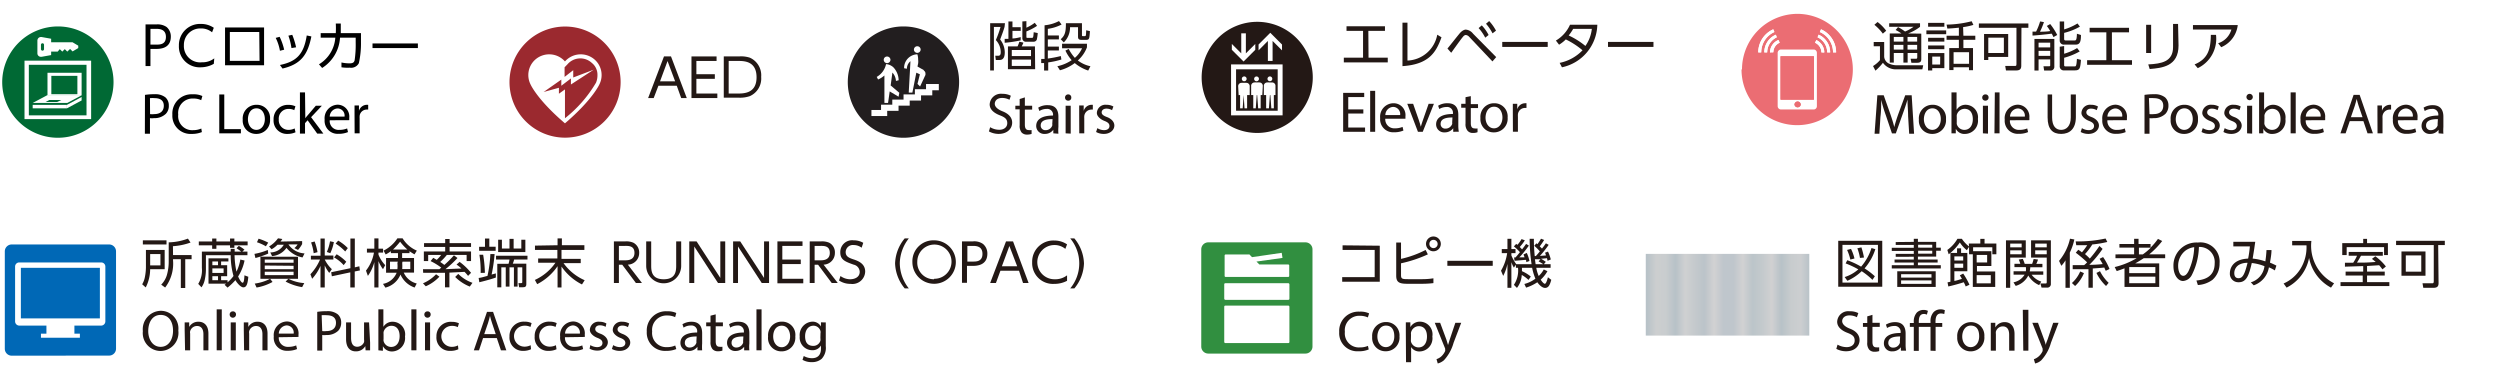 <svg xmlns="http://www.w3.org/2000/svg" xmlns:xlink="http://www.w3.org/1999/xlink" viewBox="0 0 260.06 40.23"><defs><style>.a{fill:none;}.b{fill:#b8c2c8;}.c{fill:#d2d2d3;}.d{fill:#231815;}.e{fill:#fff;}.f{fill:#0068b6;}.g{fill:#318f40;}.h{fill:#221e1f;}.i{fill:#9b292f;}.j{fill:#eb6d73;}.k{fill:#006934;}.l{fill:url(#a);}</style><pattern id="a" width="28.35" height="28.35" patternTransform="translate(-40.2 -18.68)" patternUnits="userSpaceOnUse" viewBox="0 0 28.35 28.35"><rect class="a" width="28.35" height="28.35"/><rect class="b" x="28.35" width="28.35" height="28.35"/><rect class="b" width="28.35" height="28.35"/><rect class="c" x="0.71" width="1.42" height="28.35"/><rect class="c" x="3.54" width="1.42" height="28.35"/><rect class="c" x="6.38" width="1.42" height="28.35"/><rect class="c" x="9.21" width="1.42" height="28.35"/><rect class="c" x="12.05" width="1.42" height="28.35"/><rect class="c" x="14.88" width="1.42" height="28.35"/><rect class="c" x="17.72" width="1.42" height="28.35"/><rect class="c" x="20.55" width="1.42" height="28.35"/><rect class="c" x="23.39" width="1.42" height="28.35"/><rect class="c" x="26.22" width="1.42" height="28.35"/></pattern></defs><path class="d" d="M125,8.05a5.78,5.78,0,1,0,5.78-5.78A5.79,5.79,0,0,0,125,8.05"/><path class="e" d="M128.06,6.7V12h5.36V6.7Zm4.85.51v4.31h-4.33V7.21Z"/><polyline class="e" points="130.58 5.18 130.58 4.57 129.6 5.55 129.6 3.47 129.12 3.47 129.12 5.55 128.14 4.57 128.14 5.18 129.36 6.4 130.58 5.18"/><polyline class="e" points="131.89 4.26 131.89 6.34 132.38 6.34 132.38 4.26 133.36 5.24 133.36 4.63 132.14 3.41 130.92 4.63 130.92 5.24 131.89 4.26"/><path class="e" d="M128.87,9.89H129v1.38h.27l.1-1.38h0l.09,1.38h.27V9.89H130L130,9a.35.35,0,0,0-.3-.38,1.53,1.53,0,0,0-.3,0,1.36,1.36,0,0,0-.29,0,.35.35,0,0,0-.31.38l.05.93"/><path class="e" d="M129.42,8.45a.25.25,0,1,0-.24-.24.24.24,0,0,0,.24.24"/><path class="e" d="M130.2,9.89h.17v1.38h.26l.1-1.38h.05l.1,1.38h.26V9.89h.17l.05-.93a.35.35,0,0,0-.31-.38,1.45,1.45,0,0,0-.3,0,1.43,1.43,0,0,0-.29,0,.35.35,0,0,0-.31.38l0,.93"/><path class="e" d="M130.76,8.45a.25.25,0,0,0,0-.49.25.25,0,1,0,0,.49"/><path class="e" d="M131.54,9.89h.17v1.38H132l.1-1.38h.05l.1,1.38h.26V9.89h.17l0-.93a.35.35,0,0,0-.31-.38l-.3,0a1.43,1.43,0,0,0-.29,0,.35.35,0,0,0-.31.38l0,.93"/><path class="e" d="M132.09,8.45a.25.25,0,1,0-.24-.24.25.25,0,0,0,.24.24"/><path class="d" d="M142.36,6h2v.49h-4.57V6h2V3.21h-1.72V2.73h4v.48h-1.73Z"/><path class="d" d="M146.41,6.3a3.28,3.28,0,0,0,3.1-2.69l.44.27c-.56,1.56-1.3,2.82-4.06,3V2.36h.52Z"/><path class="d" d="M150.57,5.05c.21-.25,1.1-1.38,1.29-1.6s.43-.37.62-.37a1.06,1.06,0,0,1,.75.42l2.41,2.44-.39.45-2.42-2.56a.55.55,0,0,0-.36-.19.39.39,0,0,0-.26.16c-.16.18-.38.48-1.25,1.69Zm3.57-2.41a4.27,4.27,0,0,1,.71,1l-.35.28a4.72,4.72,0,0,0-.69-1Zm.77-.45a4.78,4.78,0,0,1,.71,1l-.36.28a5,5,0,0,0-.68-1Z"/><path class="d" d="M161,4.36v.52h-4.73V4.36Z"/><path class="d" d="M161.85,4.22a3.63,3.63,0,0,0,1.47-1.65h2.84A4.63,4.63,0,0,1,162.48,7l-.24-.46a4.53,4.53,0,0,0,2.38-1.31,8.19,8.19,0,0,0-1.74-1.13,3.51,3.51,0,0,1-.7.55ZM163.65,3a4.83,4.83,0,0,1-.47.69,8,8,0,0,1,1.74,1.09A3.81,3.81,0,0,0,165.59,3Z"/><path class="d" d="M172,4.36v.52h-4.73V4.36Z"/><path class="d" d="M141.82,11.81h-1.57v1.46H142v.44h-2.28V9.66h2.19v.44h-1.66v1.28h1.57Z"/><path class="d" d="M142.53,9.45h.52v4.26h-.52Z"/><path class="d" d="M144.1,12.35a.94.94,0,0,0,1,1,2,2,0,0,0,.8-.15l.09.38a2.47,2.47,0,0,1-1,.18,1.35,1.35,0,0,1-1.42-1.47A1.4,1.4,0,0,1,145,10.74a1.23,1.23,0,0,1,1.2,1.36c0,.11,0,.2,0,.25Zm1.55-.38a.75.75,0,0,0-.74-.85.86.86,0,0,0-.8.85Z"/><path class="d" d="M147,10.8l.57,1.63c.09.27.17.51.23.75h0c.06-.24.15-.48.24-.75l.57-1.63h.55L148,13.71h-.5l-1.11-2.91Z"/><path class="d" d="M151.17,13.71l0-.37h0a1.08,1.08,0,0,1-.89.43.83.83,0,0,1-.89-.83c0-.7.63-1.09,1.75-1.08V11.8a.6.6,0,0,0-.66-.67,1.49,1.49,0,0,0-.76.21l-.12-.34a1.78,1.78,0,0,1,1-.26c.88,0,1.1.6,1.1,1.18V13a3.78,3.78,0,0,0,.05.7Zm-.08-1.49c-.58,0-1.23.09-1.23.66a.47.47,0,0,0,.5.5.73.73,0,0,0,.7-.48.55.55,0,0,0,0-.17Z"/><path class="d" d="M153,10v.83h.75v.41H153v1.56c0,.36.1.56.4.56a1.1,1.1,0,0,0,.3,0l0,.39a1.17,1.17,0,0,1-.47.08.7.7,0,0,1-.57-.23,1.05,1.05,0,0,1-.21-.75V11.21H152V10.8h.45v-.69Z"/><path class="d" d="M156.83,12.23a1.42,1.42,0,0,1-1.44,1.54A1.37,1.37,0,0,1,154,12.28a1.41,1.41,0,0,1,1.44-1.54A1.37,1.37,0,0,1,156.83,12.23Zm-2.3,0c0,.64.37,1.12.88,1.12s.88-.48.88-1.13c0-.49-.24-1.12-.87-1.12S154.53,11.71,154.53,12.26Z"/><path class="d" d="M157.37,11.71c0-.34,0-.64,0-.91h.46l0,.57h0a.86.86,0,0,1,.81-.63.36.36,0,0,1,.15,0v.49h-.18a.73.73,0,0,0-.71.67,1.9,1.9,0,0,0,0,.25v1.55h-.52Z"/><path class="d" d="M17.13,26v2H15.62a4.21,4.21,0,0,1-.46,1.9l-.37-.33a2.26,2.26,0,0,0,.29-.79,5.49,5.49,0,0,0,.1-.95V26Zm.19-.57H14.86V25h2.46Zm-.63,1H15.62v1.18h1.07Zm1.31.1h1.93v.43h-.66v3h-.46v-3H18v.12a4.1,4.1,0,0,1-.82,2.83l-.41-.3a2.41,2.41,0,0,0,.59-1,5.1,5.1,0,0,0,.19-1.4v-2a6,6,0,0,0,2-.39l.27.41a6.58,6.58,0,0,1-1.83.38Z"/><path class="d" d="M25.44,27.1a4.91,4.91,0,0,1-.67,1.66c.1.23.32.65.47.65s.17-.47.19-.77l.4.15c-.07.88-.24,1.1-.52,1.1s-.7-.51-.82-.75a6.37,6.37,0,0,1-.82.78l-.31-.3.17-.11H21.69V26.87h2.07v.33H23v.39h.63v1.14H23v.42h.67v.22a3.44,3.44,0,0,0,.62-.66A7.9,7.9,0,0,1,24,26.55H21.42v1.38a5.05,5.05,0,0,1-.12,1.17,2.05,2.05,0,0,1-.34.79l-.34-.36A2.73,2.73,0,0,0,21,27.87v-1.7h3v-.28h.41v.28h.68c-.19-.15-.27-.2-.49-.35l.24-.24a3.4,3.4,0,0,1,.59.39l-.22.2h.53v.38H24.4a8.71,8.71,0,0,0,.2,1.71A4.64,4.64,0,0,0,25,27Zm-2.93-2.29v.31h1.42v-.31h.45v.31h1.38v.4H24.38v.26h-.45v-.26H22.51v.36h-.44v-.36H20.68v-.4h1.39v-.31Zm.17,2.39h-.59v.39h.59Zm.58.72H22.09v.47h1.17Zm-.58.81h-.59v.42h.59Z"/><path class="d" d="M27.9,26.38a8.78,8.78,0,0,1-1.33.46l-.1-.43A6.57,6.57,0,0,0,27.86,26Zm.45,2.95a5.27,5.27,0,0,1-1.66.58l-.19-.41A4.92,4.92,0,0,0,28.1,29Zm-.69-3.71a4.7,4.7,0,0,0-.93-.42l.17-.37a5.68,5.68,0,0,1,1,.41ZM31,26.71V29H27.09v-2.3ZM27.54,27v.33h3V27Zm0,.62V28h3v-.35Zm0,.65v.35h3v-.35Zm3.89-3.19v.31A3.28,3.28,0,0,1,31,26l-.38-.19a1.51,1.51,0,0,0,.34-.39H30a2.16,2.16,0,0,0,1.68.94l-.21.42a2.8,2.8,0,0,1-1.67-1,2,2,0,0,1-1.5.86l-.18-.38a1.62,1.62,0,0,0,1.4-.8h-.66a2.4,2.4,0,0,1-.61.47l-.26-.29a3.19,3.19,0,0,0,.93-.85l.45.07a2.22,2.22,0,0,1-.19.27Zm0,4.79a5.62,5.62,0,0,1-1.72-.58L30,29a4.36,4.36,0,0,0,1.65.45Z"/><path class="d" d="M32.34,27v-.4h1V24.81h.44v1.77h.9V27h-.9A3.55,3.55,0,0,0,34.52,28l-.27.39a3.86,3.86,0,0,1-.47-.78V29.9h-.44V27.66A5,5,0,0,1,32.47,29l-.18-.47a5.22,5.22,0,0,0,1-1.53Zm.29-.66a5,5,0,0,0-.27-1.12l.37-.1a6.29,6.29,0,0,1,.3,1.11ZM34,26.21a4.67,4.67,0,0,0,.33-1.11l.4.08a4.74,4.74,0,0,1-.37,1.16Zm3.38,1.49.06.43-.54.11V29.9h-.46V28.33l-1.92.41-.07-.42,2-.42V24.81h.46v3Zm-1.63-.12a3.76,3.76,0,0,0-1-.8l.27-.33a4.67,4.67,0,0,1,1,.78Zm.16-1.42a5,5,0,0,0-1-.82l.27-.31a4.67,4.67,0,0,1,1,.78Z"/><path class="d" d="M39.84,28a3.67,3.67,0,0,1-.47-.84V29.9h-.43V27.26a4.41,4.41,0,0,1-.67,1.44l-.2-.55a4.19,4.19,0,0,0,.83-1.87h-.73v-.41h.77V24.8h.43v1.07h.48v.41h-.48v.21a3.46,3.46,0,0,0,.7,1.09Zm0,1.53a1.9,1.9,0,0,0,1.42-1.16H40.16V26.84H41.4v-.51h-.74v-.2a3.82,3.82,0,0,1-.54.34l-.22-.4a3.61,3.61,0,0,0,1.44-1.28h.54a3.19,3.19,0,0,0,1.48,1.28l-.24.39a4.83,4.83,0,0,1-.52-.33v.2h-.77v.51h1.24v1.52H42a2,2,0,0,0,1.35,1.13l-.22.42a2.48,2.48,0,0,1-1.47-1.35,2.3,2.3,0,0,1-1.57,1.36Zm1.54-2.31h-.81V28h.77a3.14,3.14,0,0,0,0-.63Zm1-1.26a5.16,5.16,0,0,1-.76-.82,7.37,7.37,0,0,1-.74.82Zm-.54,1.39a4.42,4.42,0,0,1,0,.64h.84v-.77h-.81Z"/><path class="d" d="M44,29.47a4,4,0,0,0,1.36-.94l.35.25a4.28,4.28,0,0,1-1.42,1Zm3.59-2.63A11.56,11.56,0,0,1,46.34,28L48,27.93a4.12,4.12,0,0,0-.51-.41l.32-.28A6.29,6.29,0,0,1,49,28.38l-.31.32a3.54,3.54,0,0,0-.37-.42l-1.57.08v1.53h-.46V28.38l-2.27,0L44,28c.27,0,1.46,0,1.71,0a2.44,2.44,0,0,0,.19-.16,6.44,6.44,0,0,0-1.11-.68l.28-.34.36.21a3.19,3.19,0,0,0,.46-.51H44.54v.64h-.45v-1h2.22v-.47h-2.2v-.4h2.2v-.43h.46v.43H49v.4H46.77v.47H49v1h-.46v-.64H46.48a5.86,5.86,0,0,1-.69.73,4.75,4.75,0,0,1,.43.31,10.42,10.42,0,0,0,1-1Zm.08,1.65a3.9,3.9,0,0,0,1.48.93l-.28.39a4.47,4.47,0,0,1-1.52-1Z"/><path class="d" d="M51.58,28.87c-.46.17-1.29.39-1.72.49l-.07-.45c.17,0,.42-.08.92-.21a13.22,13.22,0,0,0,.3-2.27l.44,0a16.35,16.35,0,0,1-.31,2.13l.44-.12Zm-.68-4.06v.86h.66v.42H49.84v-.42h.61v-.86ZM50,28.39a10.86,10.86,0,0,0-.13-1.89l.39,0a12.88,12.88,0,0,1,.18,1.88Zm4.87-1.79V27H53.48a2.38,2.38,0,0,1-.14.43h1.41v2.12c0,.26-.11.33-.35.33H54l-.07-.43h.28c.12,0,.12-.06.12-.13V27.81h-.49v2h-.38v-2H53v2h-.39v-2h-.46v2.08h-.42V27.44h1.17A3.18,3.18,0,0,0,53,27H51.6V26.6Zm-2.66-1.66v.91H53v-1h.43v1h.8v-.91h.42v1.28H51.82V24.94Z"/><path class="d" d="M58,25.51V24.8h.45v.71h2.34V26H58.41v.93h2v.44H58.62a5.32,5.32,0,0,0,2.2,1.78l-.28.44a5.69,5.69,0,0,1-2.13-1.86V29.9H58V27.69a5.77,5.77,0,0,1-2.12,1.87l-.24-.44a5.25,5.25,0,0,0,2.14-1.79h-1.8v-.44h2V26H55.65v-.45Z"/><path class="d" d="M65.05,25.11a1.81,1.81,0,0,1,.84.14,1.15,1.15,0,0,1,.6,1.06,1.21,1.21,0,0,1-1.18,1.22l1.47,1.91h-.63l-1.42-1.9h-.35v1.9h-.52V25.11Zm-.67.47v1.5H65c.27,0,1,0,1-.77s-.65-.73-1-.73Z"/><path class="d" d="M70.86,25.11v2.54a1.82,1.82,0,1,1-3.64,0V25.11h.52v2.51c0,.59.06,1.43,1.3,1.43s1.3-.83,1.3-1.43V25.11Z"/><path class="d" d="M72.46,25.11l2.47,3.8v-3.8h.51v4.33h-.75l-2.47-3.8v3.8H71.7V25.11Z"/><path class="d" d="M77,25.11l2.48,3.8v-3.8H80v4.33h-.76l-2.47-3.8v3.8h-.51V25.11Z"/><path class="d" d="M83.3,27v.47H81.38V29h2.18v.47H80.87V25.11h2.61v.47h-2.1V27Z"/><path class="d" d="M85.41,25.11a1.85,1.85,0,0,1,.85.14,1.13,1.13,0,0,1,.59,1.06,1.21,1.21,0,0,1-1.18,1.22l1.48,1.91h-.63l-1.42-1.9h-.36v1.9h-.51V25.11Zm-.67.47v1.5h.58c.27,0,1,0,1-.77s-.64-.73-1-.73Z"/><path class="d" d="M89.63,25.77a1.35,1.35,0,0,0-.82-.28.75.75,0,0,0-.84.73c0,.47.36.61.81.76S90,27.4,90,28.25a1.33,1.33,0,0,1-1.51,1.28,2.14,2.14,0,0,1-1.21-.35l.15-.47a1.71,1.71,0,0,0,1,.34c.5,0,1-.23,1-.77a.79.79,0,0,0-.63-.75c-.86-.31-1.39-.49-1.39-1.28A1.23,1.23,0,0,1,88.8,25a1.92,1.92,0,0,1,1,.26Z"/><path class="d" d="M94.11,30a4.29,4.29,0,0,1-1-2.6,4.29,4.29,0,0,1,1-2.6h.43a4.31,4.31,0,0,0-.94,2.6,4.26,4.26,0,0,0,.94,2.6Z"/><path class="d" d="M97.16,25a2.26,2.26,0,1,1-2.25,2.25A2.18,2.18,0,0,1,97.16,25Zm0,4a1.78,1.78,0,1,0-1.74-1.78A1.73,1.73,0,0,0,97.16,29.05Z"/><path class="d" d="M101.2,25.11a1.56,1.56,0,0,1,1.06.27,1.29,1.29,0,0,1,.45,1c0,1.28-1.18,1.28-1.6,1.28h-.52v1.76h-.52V25.11Zm0,2.1c.36,0,1,0,1-.8s-.65-.83-1-.83h-.57v1.63Z"/><path class="d" d="M104.07,28.16l-.47,1.28H103l1.65-4.33h.73L107,29.44h-.58L106,28.16Zm1.74-.46L105,25.59l-.78,2.11Z"/><path class="d" d="M111,29.21a2.78,2.78,0,0,1-1.33.32,2.16,2.16,0,0,1-2.3-2.25,2.2,2.2,0,0,1,2.3-2.26,2.34,2.34,0,0,1,1.33.4l-.18.47a1.75,1.75,0,0,0-1.16-.4,1.78,1.78,0,1,0,.05,3.56,2,2,0,0,0,1.29-.41Z"/><path class="d" d="M111.33,30a4.07,4.07,0,0,0,0-5.2h.43a4.29,4.29,0,0,1,1,2.6,4.29,4.29,0,0,1-1,2.6Z"/><path class="d" d="M18.55,34.38a1.89,1.89,0,0,1-1.87,2.13,1.86,1.86,0,0,1-1.82-2.06,1.92,1.92,0,0,1,1.88-2.12A1.84,1.84,0,0,1,18.55,34.38Zm-3.13.06c0,.86.46,1.64,1.29,1.64S18,35.32,18,34.4s-.42-1.64-1.29-1.64S15.42,33.55,15.42,34.44Z"/><path class="d" d="M19.21,34.32c0-.3,0-.54,0-.78h.47l0,.47h0a1.07,1.07,0,0,1,1-.54c.4,0,1,.24,1,1.23v1.74h-.52V34.76c0-.46-.18-.85-.67-.85a.74.74,0,0,0-.71.54.57.57,0,0,0,0,.24v1.75h-.53Z"/><path class="d" d="M22.54,32.18h.53v4.26h-.53Z"/><path class="d" d="M24.55,32.72a.33.33,0,0,1-.66,0,.32.32,0,0,1,.33-.33A.31.31,0,0,1,24.55,32.72ZM24,36.44v-2.9h.53v2.9Z"/><path class="d" d="M25.36,34.32c0-.3,0-.54,0-.78h.47l0,.47h0a1.07,1.07,0,0,1,1-.54c.4,0,1,.24,1,1.23v1.74h-.53V34.76c0-.46-.18-.85-.67-.85a.74.74,0,0,0-.71.54.57.57,0,0,0,0,.24v1.75h-.53Z"/><path class="d" d="M29,35.08a.93.93,0,0,0,1,1,2,2,0,0,0,.81-.15l.09.38a2.47,2.47,0,0,1-1,.18A1.35,1.35,0,0,1,28.48,35a1.41,1.41,0,0,1,1.37-1.56,1.23,1.23,0,0,1,1.2,1.37c0,.1,0,.19,0,.24Zm1.55-.38a.75.75,0,0,0-.74-.85.88.88,0,0,0-.81.85Z"/><path class="d" d="M33,32.44a6.38,6.38,0,0,1,1-.07,1.7,1.7,0,0,1,1.14.33,1.1,1.1,0,0,1,.35.85,1.21,1.21,0,0,1-.31.86,1.71,1.71,0,0,1-1.24.44,1.84,1.84,0,0,1-.42,0v1.62H33Zm.52,2a1.8,1.8,0,0,0,.43,0c.63,0,1-.3,1-.86s-.38-.79-1-.79a2.55,2.55,0,0,0-.49,0Z"/><path class="d" d="M38.5,35.65c0,.3,0,.56,0,.79h-.47L38,36h0a1.1,1.1,0,0,1-1,.55c-.46,0-1-.26-1-1.28V33.54h.52v1.6c0,.55.17.93.65.93a.77.77,0,0,0,.7-.48.81.81,0,0,0,0-.27V33.54h.52Z"/><path class="d" d="M39.36,36.44c0-.2,0-.49,0-.75V32.18h.52V34h0a1.1,1.1,0,0,1,1-.53A1.31,1.31,0,0,1,42.13,35a1.39,1.39,0,0,1-1.3,1.56,1.06,1.06,0,0,1-1-.55h0l0,.48Zm.54-1.17a.64.64,0,0,0,0,.2.81.81,0,0,0,.79.62c.55,0,.88-.46.88-1.12s-.3-1.08-.86-1.08a.85.85,0,0,0-.81.65,1.18,1.18,0,0,0,0,.21Z"/><path class="d" d="M42.79,32.18h.53v4.26h-.53Z"/><path class="d" d="M44.8,32.72a.33.33,0,0,1-.66,0,.32.32,0,0,1,.33-.33A.31.31,0,0,1,44.8,32.72Zm-.59,3.72v-2.9h.53v2.9Z"/><path class="d" d="M47.68,36.33a1.92,1.92,0,0,1-.83.17A1.38,1.38,0,0,1,45.4,35,1.48,1.48,0,0,1,47,33.48a1.68,1.68,0,0,1,.74.15l-.12.4A1.3,1.3,0,0,0,47,33.9a1.09,1.09,0,0,0,0,2.18,1.4,1.4,0,0,0,.64-.15Z"/><path class="d" d="M50.25,35.17l-.42,1.27h-.54l1.37-4h.63l1.38,4h-.56l-.43-1.27Zm1.32-.41-.39-1.17c-.09-.26-.15-.5-.21-.73h0c-.06.24-.12.48-.2.73l-.4,1.17Z"/><path class="d" d="M55.24,36.33a1.92,1.92,0,0,1-.83.17A1.38,1.38,0,0,1,53,35a1.48,1.48,0,0,1,1.56-1.54,1.68,1.68,0,0,1,.74.15l-.12.4a1.3,1.3,0,0,0-.62-.13,1.09,1.09,0,0,0,0,2.18,1.4,1.4,0,0,0,.64-.15Z"/><path class="d" d="M57.89,36.33a1.92,1.92,0,0,1-.83.17A1.38,1.38,0,0,1,55.62,35a1.47,1.47,0,0,1,1.56-1.54,1.66,1.66,0,0,1,.73.15l-.12.4a1.29,1.29,0,0,0-.61-.13,1.09,1.09,0,0,0,0,2.18,1.48,1.48,0,0,0,.65-.15Z"/><path class="d" d="M58.77,35.08a.93.93,0,0,0,1,1,2,2,0,0,0,.8-.15l.09.38a2.43,2.43,0,0,1-1,.18A1.35,1.35,0,0,1,58.27,35a1.4,1.4,0,0,1,1.36-1.56,1.23,1.23,0,0,1,1.2,1.37,1.34,1.34,0,0,1,0,.24Zm1.55-.38a.75.75,0,0,0-.73-.85.87.87,0,0,0-.81.85Z"/><path class="d" d="M61.41,35.9a1.41,1.41,0,0,0,.7.21c.38,0,.56-.19.56-.43s-.15-.39-.54-.54-.77-.47-.77-.82a.89.89,0,0,1,1-.85,1.41,1.41,0,0,1,.72.18L63,34a1.2,1.2,0,0,0-.6-.16c-.31,0-.48.18-.48.39s.17.35.55.49.76.45.76.88-.4.87-1.08.87a1.65,1.65,0,0,1-.82-.2Z"/><path class="d" d="M63.79,35.9a1.37,1.37,0,0,0,.69.21c.39,0,.57-.19.57-.43s-.15-.39-.54-.54-.77-.47-.77-.82a.89.89,0,0,1,1-.85,1.4,1.4,0,0,1,.71.18l-.13.38a1.13,1.13,0,0,0-.59-.16c-.31,0-.49.18-.49.39s.18.35.55.49.77.45.77.88-.4.87-1.09.87a1.68,1.68,0,0,1-.82-.2Z"/><path class="d" d="M70.35,36.31a2.72,2.72,0,0,1-1.07.19,1.89,1.89,0,0,1-2-2,2,2,0,0,1,2.12-2.12,2.13,2.13,0,0,1,.95.18l-.12.43a1.85,1.85,0,0,0-.82-.17,1.5,1.5,0,0,0-1.57,1.66,1.47,1.47,0,0,0,1.55,1.63,2,2,0,0,0,.85-.17Z"/><path class="d" d="M72.55,36.44l0-.37h0a1.07,1.07,0,0,1-.89.44.83.83,0,0,1-.88-.84c0-.7.62-1.08,1.74-1.08v-.06a.59.59,0,0,0-.66-.67,1.35,1.35,0,0,0-.75.22l-.12-.35a1.77,1.77,0,0,1,.95-.26c.89,0,1.1.61,1.1,1.19v1.08a4.79,4.79,0,0,0,0,.7ZM72.47,35c-.57,0-1.23.09-1.23.65a.47.47,0,0,0,.5.5.72.72,0,0,0,.7-.48.51.51,0,0,0,0-.17Z"/><path class="d" d="M74.45,32.7v.84h.75v.4h-.75V35.5c0,.36.1.57.39.57a1.11,1.11,0,0,0,.31,0l0,.4a1.3,1.3,0,0,1-.46.07.73.73,0,0,1-.57-.22,1.1,1.1,0,0,1-.21-.76V33.94h-.45v-.4h.45v-.7Z"/><path class="d" d="M77.41,36.44l0-.37h0a1.1,1.1,0,0,1-.89.44.83.83,0,0,1-.89-.84c0-.7.62-1.08,1.75-1.08v-.06a.6.6,0,0,0-.66-.67,1.38,1.38,0,0,0-.76.22l-.12-.35a1.77,1.77,0,0,1,1-.26c.89,0,1.11.61,1.11,1.19v1.08a3.71,3.71,0,0,0,0,.7ZM77.33,35c-.58,0-1.23.09-1.23.65a.47.47,0,0,0,.5.5.74.74,0,0,0,.7-.48.51.51,0,0,0,0-.17Z"/><path class="d" d="M78.69,32.18h.53v4.26h-.53Z"/><path class="d" d="M82.73,35a1.42,1.42,0,0,1-1.44,1.55A1.38,1.38,0,0,1,79.9,35a1.41,1.41,0,0,1,1.44-1.54A1.37,1.37,0,0,1,82.73,35Zm-2.3,0c0,.64.37,1.12.88,1.12s.88-.48.88-1.13c0-.49-.24-1.11-.87-1.11S80.43,34.44,80.43,35Z"/><path class="d" d="M85.9,33.54c0,.21,0,.44,0,.79V36a1.67,1.67,0,0,1-.42,1.32,1.5,1.5,0,0,1-1,.35,1.86,1.86,0,0,1-1-.24l.13-.4a1.69,1.69,0,0,0,.86.23c.54,0,.93-.28.93-1v-.32h0a1,1,0,0,1-.92.49A1.31,1.31,0,0,1,83.19,35a1.39,1.39,0,0,1,1.31-1.54,1,1,0,0,1,.9.5h0l0-.43Zm-.55,1.14a.61.61,0,0,0,0-.24.76.76,0,0,0-.73-.56c-.51,0-.87.43-.87,1.1s.29,1,.86,1a.76.76,0,0,0,.73-.53,1,1,0,0,0,0-.29Z"/><path class="f" d="M1.22,37a.72.72,0,0,1-.72-.72V26.15a.72.72,0,0,1,.72-.72H11.35a.72.72,0,0,1,.72.72V36.27a.72.72,0,0,1-.72.72Z"/><path class="e" d="M10.53,27.3H2a.43.43,0,0,0-.43.43v5.7a.44.44,0,0,0,.43.44H4.83v.84H4.26v.42H8.31v-.42H7.74v-.84h2.79a.44.44,0,0,0,.43-.44v-5.7A.43.43,0,0,0,10.53,27.3Z"/><rect class="f" x="2.17" y="27.86" width="8.22" height="5.26"/><path class="d" d="M143.53,25.56v3.75h-3.91v-.48H143V26h-3.34v-.48Z"/><path class="d" d="M145.74,26.93A10.62,10.62,0,0,0,148.3,26l.23.46a13.37,13.37,0,0,1-2.79.93v1.21c0,.4.1.44.73.44h1.41a7.24,7.24,0,0,0,1.23-.09l0,.5a9.71,9.71,0,0,1-1.21.07H146.4c-.82,0-1.16-.14-1.16-.84V25.23h.5Zm4.14-1.56a.77.77,0,1,1-.77-.77A.77.77,0,0,1,149.88,25.37Zm-1.19,0a.43.43,0,1,0,.42-.42A.42.42,0,0,0,148.69,25.37Z"/><path class="d" d="M155.28,27.13v.52h-4.72v-.52Z"/><path class="d" d="M159.82,25.31l.11.09a5.37,5.37,0,0,0,.37-.57l.33.13a7.07,7.07,0,0,1-.46.67c.06.06.17.16.23.23a6.83,6.83,0,0,0,.41-.55l.29.16a11.53,11.53,0,0,1-.91,1.15l.63-.05a1.83,1.83,0,0,0-.1-.28l.31-.12a4.32,4.32,0,0,1,.29.82l-.34.14a1.62,1.62,0,0,0-.06-.27l-.62.06a3.61,3.61,0,0,1,.5.32l-.2.24h.7v.38h-1.49a3.69,3.69,0,0,0,.25.85,2.63,2.63,0,0,0,.53-.68l.38.18a3.37,3.37,0,0,1-.7.88c.19.3.35.43.43.43s.19-.15.32-.68l.35.27c-.15.56-.3.84-.65.84s-.71-.45-.8-.59a4.54,4.54,0,0,1-1.17.56l-.18-.38a3.32,3.32,0,0,0,1.15-.55,5.52,5.52,0,0,1-.34-1.13h-1.06c0,.13,0,.23,0,.35a3.58,3.58,0,0,1,.92.56l-.24.35a3.53,3.53,0,0,0-.7-.52,2.41,2.41,0,0,1-.5,1.35l-.32-.32a2.67,2.67,0,0,0,.43-1.77h-.22v-.33l-.21.31a2.86,2.86,0,0,1-.26-.57v2.67h-.41V27.45a4.68,4.68,0,0,1-.44,1.25l-.23-.54a5,5,0,0,0,.64-1.83h-.56v-.42h.59V24.84h.41v1.07h.43v.42h-.43v.24a4.07,4.07,0,0,0,.51.91h1.59a17.94,17.94,0,0,1-.2-2.64h.44a16.27,16.27,0,0,0,.09,1.8h.11c.14-.14.34-.39.42-.49a4.94,4.94,0,0,0-.58-.58Zm-1,1a3.53,3.53,0,0,1,.28.84l-.33.12c0-.11,0-.16-.05-.24l-1.17.1-.05-.35h.15c.07-.08.2-.22.46-.55a5.58,5.58,0,0,0-.63-.6l.24-.26.13.1a3.63,3.63,0,0,0,.43-.6l.34.13a4.18,4.18,0,0,1-.53.69l.24.25a6.74,6.74,0,0,0,.42-.57l.29.18c-.28.39-.75,1-1,1.22l.55,0c-.05-.16-.08-.22-.11-.3Zm1.43.66-.58,0,.07.51h.79a5.29,5.29,0,0,0-.48-.29Z"/><path class="d" d="M142.38,36.35a2.54,2.54,0,0,1-1.07.19,1.88,1.88,0,0,1-2-2,2,2,0,0,1,2.11-2.12,2.08,2.08,0,0,1,1,.18l-.13.42a2,2,0,0,0-.82-.17,1.5,1.5,0,0,0-1.57,1.67,1.46,1.46,0,0,0,1.55,1.62,2.11,2.11,0,0,0,.85-.16Z"/><path class="d" d="M145.58,35a1.42,1.42,0,0,1-1.45,1.54,1.38,1.38,0,0,1-1.39-1.49,1.43,1.43,0,0,1,1.44-1.55A1.38,1.38,0,0,1,145.58,35Zm-2.3,0c0,.63.36,1.11.88,1.11s.88-.47.88-1.12-.25-1.12-.87-1.12S143.28,34.49,143.28,35Z"/><path class="d" d="M146.24,34.53c0-.37,0-.67,0-1h.47l0,.5h0a1.14,1.14,0,0,1,1-.57A1.32,1.32,0,0,1,149,35a1.37,1.37,0,0,1-1.32,1.56,1,1,0,0,1-.89-.46h0v1.58h-.53Zm.53.77a1.5,1.5,0,0,0,0,.22.82.82,0,0,0,.79.62c.56,0,.88-.46.88-1.13s-.3-1.08-.86-1.08a.84.84,0,0,0-.8.66.71.71,0,0,0,0,.21Z"/><path class="d" d="M149.81,33.58l.64,1.72.18.59h0c.06-.17.12-.4.19-.61l.57-1.7H152l-.79,2.07a4.42,4.42,0,0,1-1,1.82,1.61,1.61,0,0,1-.65.34l-.13-.45a1.41,1.41,0,0,0,.46-.25,1.71,1.71,0,0,0,.44-.59.27.27,0,0,0,0-.13.45.45,0,0,0,0-.13l-1.08-2.68Z"/><path class="g" d="M125.68,36.78a.73.73,0,0,1-.72-.73V25.94a.73.73,0,0,1,.72-.73h10.13a.73.73,0,0,1,.72.73V36.05a.73.73,0,0,1-.72.73Z"/><path class="e" d="M134,27.51H131l-.3-.3,2.71-.38-.08-.53-3.09.45-.27-.28a.11.11,0,0,0-.08,0h-2.38a.11.11,0,0,0-.12.11V28.7a.11.11,0,0,0,.12.11H134a.11.11,0,0,0,.11-.11V27.63A.11.11,0,0,0,134,27.51Z"/><rect class="e" x="127.35" y="29.46" width="6.78" height="1.73" rx="0.11"/><rect class="e" x="127.35" y="31.79" width="6.78" height="3.9" rx="0.11"/><path class="h" d="M99.77,8.53A5.79,5.79,0,1,1,94,2.75,5.78,5.78,0,0,1,99.77,8.53Z"/><polyline class="e" points="97.66 8.74 96.33 8.74 96.33 9.28 95.17 9.28 95.17 9.82 93.99 9.82 93.99 10.36 92.82 10.36 92.82 10.89 91.65 10.89 91.65 11.44 90.65 11.44 90.65 12.07 92.29 12.07 92.29 11.53 93.47 11.53 93.47 10.99 94.63 10.99 94.63 10.46 95.81 10.46 95.81 9.92 96.98 9.92 96.98 9.39 97.66 9.39 97.66 8.74"/><path class="e" d="M92.27,6.57a.36.36,0,0,0,.36-.35.35.35,0,0,0-.36-.34.34.34,0,0,0-.34.34.35.35,0,0,0,.34.35"/><path class="e" d="M93.56,9.66l-.91-.77.18-1.34a1.38,1.38,0,0,1,.37.87l.28-.07A2,2,0,0,0,92.93,7a1.26,1.26,0,0,0-.76-.33l0,0A2,2,0,0,1,91.2,8l.14.27A2.42,2.42,0,0,0,92,7.85v2.86h.38l.17-1.2.92.55.08-.4"/><path class="e" d="M95.42,5.5a.35.35,0,0,0,.35-.34.35.35,0,1,0-.7,0,.35.35,0,0,0,.35.34"/><path class="e" d="M96.11,7.3l-.67-.38.07-.33a1.58,1.58,0,0,0,0-.38,1.81,1.81,0,0,0-.08-.56l0,0h0A1.41,1.41,0,0,0,94.05,7v.1l.29.05v0a1,1,0,0,1,.37-.78l-.18,3.26h.38l.41-2.07.37.17-.25,1,.27.27.56-1.21,0-.14a.35.35,0,0,0-.19-.32"/><path class="d" d="M104.5,2.79c-.13.44-.17.54-.46,1.32a2.19,2.19,0,0,1,.48,1.33c0,.79-.38.8-.6.8h-.33l-.06-.44h.3c.23,0,.27-.16.27-.39a1.82,1.82,0,0,0-.51-1.24,10.65,10.65,0,0,0,.49-1.37h-.69V7.33H103V2.41h1.54Zm1.67,1.41a12.91,12.91,0,0,1-1.66.25l0-.41.39,0V2.23h.42v.6h.86v.38h-.86V4c.32,0,.64-.09.86-.14Zm1.51,3h-2.83V4.83h1a4.26,4.26,0,0,0,.19-.49l.41.09c0,.08-.13.32-.17.4h1.38Zm-.43-2h-2v.63h2Zm0,1h-2v.66h2Zm-.48-4v.68a4.16,4.16,0,0,0,.87-.51l.24.32a6,6,0,0,1-1.11.58v.51c0,.15,0,.16.15.16h.38c.17,0,.19,0,.23-.59l.42.09a4.59,4.59,0,0,1-.1.69.36.36,0,0,1-.36.21h-.73a.36.36,0,0,1-.41-.38V2.23Z"/><path class="d" d="M110.41,6.19a8,8,0,0,1-1.37.3v.85h-.43V6.56l-.3,0,0-.43.35,0V2.63a4,4,0,0,0,1.5-.44l.27.36A4.39,4.39,0,0,1,109,3v.69h1.15v.41H109v.75h1.15v.4H109v.84a12.09,12.09,0,0,0,1.35-.26Zm-.42.7a4.27,4.27,0,0,0,1.49-.63,4,4,0,0,1-.65-1l.34-.17a4.5,4.5,0,0,0,.64.93,2.83,2.83,0,0,0,.75-1h-2.08V4.55h2.59v.37a3.43,3.43,0,0,1-.95,1.37,3.27,3.27,0,0,0,1.31.6l-.23.45a4.24,4.24,0,0,1-1.4-.78,4.45,4.45,0,0,1-1.54.75Zm2.56-3.26c0,.11,0,.13.13.13h.12c.17,0,.17,0,.19-.61l.39.09c-.06.84-.06.91-.46.91h-.39c-.38,0-.39-.16-.39-.4V2.83h-.83a2.16,2.16,0,0,1-.65,1.58l-.32-.33c.46-.4.54-.79.54-1.67h1.67Z"/><path class="d" d="M103,13.23a1.83,1.83,0,0,0,.94.27c.53,0,.84-.29.84-.69s-.21-.6-.76-.81-1.07-.57-1.07-1.14a1.17,1.17,0,0,1,1.31-1.1,1.85,1.85,0,0,1,.89.2l-.14.42a1.63,1.63,0,0,0-.77-.19c-.55,0-.76.33-.76.61s.25.56.81.78,1,.59,1,1.18-.47,1.17-1.42,1.17a2.14,2.14,0,0,1-1-.26Z"/><path class="d" d="M106.61,10.13V11h.76v.4h-.76v1.56c0,.36.1.57.4.57a1,1,0,0,0,.3,0l0,.4a1.37,1.37,0,0,1-.47.07.74.74,0,0,1-.57-.22,1.1,1.1,0,0,1-.2-.76V11.37h-.45V11h.45v-.7Z"/><path class="d" d="M109.57,13.87l0-.37h0a1.07,1.07,0,0,1-.89.43.83.83,0,0,1-.89-.83c0-.7.63-1.08,1.75-1.08V12a.6.6,0,0,0-.66-.67,1.41,1.41,0,0,0-.76.22l-.12-.35a1.78,1.78,0,0,1,1-.26c.89,0,1.1.61,1.1,1.19v1.08a3.78,3.78,0,0,0,0,.7Zm-.08-1.48c-.57,0-1.23.09-1.23.65a.47.47,0,0,0,.5.5.72.72,0,0,0,.7-.48.51.51,0,0,0,0-.17Z"/><path class="d" d="M111.44,10.15a.3.3,0,0,1-.33.32.31.31,0,0,1-.32-.32.32.32,0,0,1,.33-.33A.31.31,0,0,1,111.44,10.15Zm-.59,3.72V11h.53v2.9Z"/><path class="d" d="M112.26,11.87c0-.34,0-.63,0-.9h.47v.57h0a.87.87,0,0,1,.8-.64l.15,0v.5a.5.5,0,0,0-.18,0,.75.75,0,0,0-.71.68,1.66,1.66,0,0,0,0,.24v1.55h-.52Z"/><path class="d" d="M114.15,13.33a1.37,1.37,0,0,0,.69.21c.39,0,.57-.19.57-.43s-.15-.39-.54-.54-.77-.47-.77-.82a.89.89,0,0,1,1-.85,1.44,1.44,0,0,1,.72.18l-.14.38a1.13,1.13,0,0,0-.59-.16c-.31,0-.49.18-.49.39s.18.35.56.49.76.45.76.88-.4.87-1.09.87a1.61,1.61,0,0,1-.81-.2Z"/><path class="d" d="M68.49,8.92,68,10.2h-.58l1.65-4.33h.73l1.64,4.33h-.58L70.4,8.92Zm1.74-.46-.79-2.11-.78,2.11Z"/><path class="d" d="M74.36,7.72V8.2H72.44V9.73h2.18v.47H71.93V5.87h2.61v.47h-2.1V7.72Z"/><path class="d" d="M75.29,5.87h1.58A2.93,2.93,0,0,1,78,6a2,2,0,0,1,1.18,2A2,2,0,0,1,78,10a3.12,3.12,0,0,1-1.17.16H75.29Zm.51,3.86h.9c.67,0,2,0,2-1.69s-1.29-1.7-1.93-1.7H75.8Z"/><path class="i" d="M53,8.53a5.78,5.78,0,1,0,5.78-5.77A5.79,5.79,0,0,0,53,8.53"/><path class="e" d="M62,8.6a13.26,13.26,0,0,1-3.23,3.7v-3l-.63.45V9.13l-1.59.44,1.84-1.29v.64l1-.76v.63l2.37-1.54-2.13.81V7.3L58.73,8V7h0l.3-.31a1.76,1.76,0,0,1,2.54-.14,1.56,1.56,0,0,1,.58,1.24A2,2,0,0,1,62,8.6m-.13-2.39a2.19,2.19,0,0,0-3.1.18,2.19,2.19,0,0,0-3.1-.18,2.15,2.15,0,0,0-.49,2.55s.67,1.58,3.59,4.07c2.91-2.49,3.59-4.07,3.59-4.07a2.15,2.15,0,0,0-.49-2.55"/><path class="j" d="M181.16,7.22A5.79,5.79,0,1,0,187,1.44a5.79,5.79,0,0,0-5.79,5.78"/><path class="e" d="M190.68,5.45a2.32,2.32,0,0,0-1.37-2.12l.12-.28A2.63,2.63,0,0,1,191,5.45Z"/><path class="e" d="M189.18,3.61a2,2,0,0,1,1.2,1.84h-.31a1.72,1.72,0,0,0-1-1.57Z"/><path class="e" d="M189.47,5.45a1.1,1.1,0,0,0-.66-1l.13-.28a1.42,1.42,0,0,1,.83,1.29Z"/><path class="e" d="M182.9,5.45a2.63,2.63,0,0,1,1.56-2.4l.12.28a2.32,2.32,0,0,0-1.37,2.12Z"/><path class="e" d="M184.83,3.88a1.73,1.73,0,0,0-1,1.57h-.3a2,2,0,0,1,1.2-1.84Z"/><path class="e" d="M184.12,5.45A1.42,1.42,0,0,1,185,4.16l.13.28a1.1,1.1,0,0,0-.66,1Z"/><path class="e" d="M190.68,5.45a2.32,2.32,0,0,0-1.37-2.12l.12-.28A2.63,2.63,0,0,1,191,5.45Z"/><path class="e" d="M189.18,3.61a2,2,0,0,1,1.2,1.84h-.31a1.72,1.72,0,0,0-1-1.57Z"/><path class="e" d="M189.47,5.45a1.1,1.1,0,0,0-.66-1l.13-.28a1.42,1.42,0,0,1,.83,1.29Z"/><path class="e" d="M182.9,5.45a2.63,2.63,0,0,1,1.56-2.4l.12.28a2.32,2.32,0,0,0-1.37,2.12Z"/><path class="e" d="M184.83,3.88a1.73,1.73,0,0,0-1,1.57h-.3a2,2,0,0,1,1.2-1.84Z"/><path class="e" d="M184.12,5.45A1.42,1.42,0,0,1,185,4.16l.13.28a1.1,1.1,0,0,0-.66,1Z"/><path class="e" d="M189,11.05a.34.34,0,0,1-.34.34h-3.39a.35.35,0,0,1-.35-.34V5.49a.35.35,0,0,1,.35-.34h3.39a.34.34,0,0,1,.34.34Zm-.3-5.2h-3.47v4.52h3.47ZM187,10.56a.33.33,0,0,0-.33.33.33.33,0,0,0,.65,0A.33.33,0,0,0,187,10.56Z"/><path class="j" d="M188.68,5.85h-3.47v4.52h3.47ZM187,10.56a.33.33,0,0,0-.33.33.33.33,0,0,0,.65,0A.33.33,0,0,0,187,10.56Z"/><path class="d" d="M196,4.37V5.91a.88.88,0,0,0,.41.66,2,2,0,0,0,.85.22h2.8l-.09.42h-2.62a1.66,1.66,0,0,1-1.48-.68,5.09,5.09,0,0,1-.78.82l-.25-.48a3,3,0,0,0,.72-.61V4.81h-.65V4.37Zm-.14-.87a5,5,0,0,0-.88-.92l.33-.29a4.3,4.3,0,0,1,.9.91Zm4,0V6.11c0,.18,0,.42-.43.42h-.6l-.08-.42h.54c.09,0,.15,0,.15-.17V5.51h-1v1H198v-1h-1v1h-.42V3.48h1.21a4.54,4.54,0,0,0-.6-.36l.25-.3a4.87,4.87,0,0,1,.73.46,4,4,0,0,0,.88-.49h-2.53V2.42h3.21v.37a4.68,4.68,0,0,1-1.24.69ZM198,3.84h-1v.49h1Zm0,.83h-1v.49h1Zm1.43-.83h-1v.49h1Zm0,.83h-1v.49h1Z"/><path class="d" d="M202.45,3.16v.4h-2.06v-.4Zm-.19-.78v.4h-1.69v-.4Zm0,1.55v.4h-1.69v-.4Zm0,.8v.39h-1.69V4.73Zm0,.79V7.09H201v.24h-.44V5.52Zm-.43.37H201v.82h.82Zm2.41-2.17h1.24v.42h-1.24V5h1v2.3h-.42V7h-1.61v.29h-.44V5h1V4.14h-1.28V3.72h1.28V2.88c-.57.06-.88.08-1.2.09l-.08-.41a11.17,11.17,0,0,0,2.61-.35l.18.38a6.49,6.49,0,0,1-1.07.23Zm.59,1.71h-1.61V6.64h1.61Z"/><path class="d" d="M210.26,6.85c0,.32-.14.48-.53.48h-1.06l-.08-.47h1c.11,0,.17,0,.17-.19V2.89h-3.91V2.44H211v.45h-.72Zm-1.36-.93h-2.07v.32h-.44V3.54h2.51Zm-.45-2h-1.62V5.51h1.62Z"/><path class="d" d="M212.62,2.3a8.62,8.62,0,0,1-.41,1c.17,0,.68,0,1.06-.07a4.34,4.34,0,0,0-.35-.53l.35-.2A6.62,6.62,0,0,1,214,3.64l-.39.22a4,4,0,0,0-.18-.36c-.41.06-1.45.17-2,.2l0-.41h.37a6,6,0,0,0,.42-1.06Zm1.08,1.75V6.91a.39.39,0,0,1-.41.43h-.65l-.07-.45h.57c.1,0,.13,0,.13-.11V6.18h-1.21V7.34h-.43V4.05Zm-.43.39h-1.21v.49h1.21Zm0,.85h-1.21v.52h1.21Zm1.45-2.23a5.78,5.78,0,0,0,1.39-.62l.25.33a6.23,6.23,0,0,1-1.64.65v.63c0,.11.05.16.17.16h.89c.16,0,.25,0,.27-.7l.42.13c0,.72-.12,1-.55,1h-1.18a.42.42,0,0,1-.48-.44V2.23h.46Zm0,1.73v.8A5.47,5.47,0,0,0,216.07,5l.27.35a6.94,6.94,0,0,1-1.62.66v.7c0,.15,0,.2.19.2h.87c.17,0,.22,0,.27-.79l.42.11c-.07.86-.11,1.09-.63,1.09h-1.1a.42.42,0,0,1-.48-.46v-2Z"/><path class="d" d="M221.47,2.89v.47h-1.78v2.9h2.09v.48h-4.67V6.26h2V3.36h-1.74V2.89Z"/><path class="d" d="M223.77,5.51h-.52V2.58h.52Zm2.85-.78c0,2.18-1.72,2.34-3,2.45l-.15-.48c1.38-.07,2.58-.28,2.58-1.8V2.49h.52Z"/><path class="d" d="M232.78,2.61a2.85,2.85,0,0,1-1.72,2.3l-.32-.41a2.11,2.11,0,0,0,1.38-1.43h-4V2.61ZM228.29,6.7c1.43-.59,1.67-1.63,1.69-3.07h.54a3.39,3.39,0,0,1-1.9,3.46Z"/><path class="d" d="M198.49,12.09c0-.56-.07-1.24-.06-1.74h0q-.21.71-.51,1.53l-.71,2h-.4l-.65-1.92a14.79,14.79,0,0,1-.47-1.57h0c0,.5,0,1.18-.08,1.78l-.11,1.74H195l.29-4h.66l.69,1.95c.17.5.31.94.41,1.36h0c.1-.41.24-.85.42-1.36l.72-1.95h.67l.25,4h-.51Z"/><path class="d" d="M202.43,12.39A1.41,1.41,0,0,1,201,13.93a1.37,1.37,0,0,1-1.39-1.49A1.41,1.41,0,0,1,201,10.9,1.37,1.37,0,0,1,202.43,12.39Zm-2.3,0c0,.64.37,1.12.88,1.12s.88-.48.88-1.13c0-.49-.24-1.11-.87-1.11S200.13,11.87,200.13,12.42Z"/><path class="d" d="M203,13.87c0-.2,0-.49,0-.75V9.61h.53v1.82h0a1.08,1.08,0,0,1,1-.53,1.3,1.3,0,0,1,1.22,1.48,1.37,1.37,0,0,1-1.3,1.55,1,1,0,0,1-1-.54h0l0,.48Zm.55-1.16a1.23,1.23,0,0,0,0,.19.81.81,0,0,0,.79.61c.55,0,.88-.45.88-1.11s-.3-1.08-.86-1.08a.85.85,0,0,0-.81.65,1.25,1.25,0,0,0,0,.21Z"/><path class="d" d="M206.86,10.15a.32.32,0,0,1-.34.32.31.31,0,0,1-.32-.32.32.32,0,0,1,.33-.33A.31.31,0,0,1,206.86,10.15Zm-.59,3.72V11h.53v2.9Z"/><path class="d" d="M207.51,9.61H208v4.26h-.53Z"/><path class="d" d="M209.08,12.51a.93.93,0,0,0,1,1,2,2,0,0,0,.8-.15l.09.38a2.37,2.37,0,0,1-1,.18,1.35,1.35,0,0,1-1.43-1.47,1.4,1.4,0,0,1,1.36-1.56,1.23,1.23,0,0,1,1.2,1.37,1.25,1.25,0,0,1,0,.24Zm1.55-.38a.75.75,0,0,0-.73-.85.87.87,0,0,0-.81.85Z"/><path class="d" d="M213.47,9.83v2.39c0,.91.4,1.29.94,1.29s1-.4,1-1.29V9.83h.53v2.35c0,1.24-.66,1.75-1.53,1.75S213,13.46,213,12.21V9.83Z"/><path class="d" d="M216.57,13.33a1.41,1.41,0,0,0,.7.21c.38,0,.56-.19.56-.43s-.15-.39-.54-.54-.77-.47-.77-.82a.89.89,0,0,1,1-.85,1.41,1.41,0,0,1,.72.18l-.13.38a1.2,1.2,0,0,0-.6-.16c-.31,0-.48.18-.48.39s.17.35.55.49.76.45.76.88-.4.87-1.09.87a1.64,1.64,0,0,1-.81-.2Z"/><path class="d" d="M219.22,12.51a.92.92,0,0,0,1,1,2,2,0,0,0,.81-.15l.09.38a2.47,2.47,0,0,1-1,.18,1.35,1.35,0,0,1-1.43-1.47,1.41,1.41,0,0,1,1.36-1.56,1.23,1.23,0,0,1,1.2,1.37c0,.11,0,.19,0,.24Zm1.54-.38a.74.74,0,0,0-.73-.85.88.88,0,0,0-.81.85Z"/><path class="d" d="M223.08,9.87a6.38,6.38,0,0,1,1-.07,1.72,1.72,0,0,1,1.14.33,1.1,1.1,0,0,1,.35.85,1.21,1.21,0,0,1-.31.86,1.71,1.71,0,0,1-1.24.45,1.82,1.82,0,0,1-.42,0v1.62h-.52Zm.52,2a1.75,1.75,0,0,0,.43,0c.63,0,1-.31,1-.87s-.38-.79-1-.79a2.55,2.55,0,0,0-.49,0Z"/><path class="d" d="M228.64,12.39a1.42,1.42,0,0,1-1.45,1.54,1.37,1.37,0,0,1-1.39-1.49,1.41,1.41,0,0,1,1.44-1.54A1.38,1.38,0,0,1,228.64,12.39Zm-2.31,0c0,.64.37,1.12.88,1.12s.89-.48.89-1.13c0-.49-.25-1.11-.87-1.11S226.33,11.87,226.33,12.42Z"/><path class="d" d="M229.14,13.33a1.41,1.41,0,0,0,.7.21c.38,0,.56-.19.56-.43s-.15-.39-.54-.54-.77-.47-.77-.82a.89.89,0,0,1,1-.85,1.44,1.44,0,0,1,.72.18l-.13.38a1.2,1.2,0,0,0-.6-.16c-.31,0-.48.18-.48.39s.17.35.55.49.76.45.76.88-.4.87-1.09.87a1.64,1.64,0,0,1-.81-.2Z"/><path class="d" d="M231.42,13.33a1.45,1.45,0,0,0,.7.21c.38,0,.56-.19.56-.43s-.15-.39-.54-.54-.76-.47-.76-.82a.89.89,0,0,1,1-.85,1.4,1.4,0,0,1,.71.18l-.13.38a1.13,1.13,0,0,0-.59-.16c-.32,0-.49.18-.49.39s.17.35.55.49.76.45.76.88-.39.87-1.08.87a1.68,1.68,0,0,1-.82-.2Z"/><path class="d" d="M234.34,10.15a.33.33,0,0,1-.65,0,.33.33,0,1,1,.65,0Zm-.59,3.72V11h.53v2.9Z"/><path class="d" d="M235,13.87c0-.2,0-.49,0-.75V9.61h.52v1.82h0a1.09,1.09,0,0,1,1-.53,1.3,1.3,0,0,1,1.22,1.48,1.37,1.37,0,0,1-1.3,1.55,1,1,0,0,1-1-.54h0l0,.48Zm.55-1.16a1.23,1.23,0,0,0,0,.19.82.82,0,0,0,.8.61c.55,0,.88-.45.88-1.11s-.3-1.08-.87-1.08a.84.84,0,0,0-.8.65,1.18,1.18,0,0,0,0,.21Z"/><path class="d" d="M238.28,9.61h.53v4.26h-.53Z"/><path class="d" d="M239.85,12.51a.93.93,0,0,0,1,1,2,2,0,0,0,.8-.15l.09.38a2.37,2.37,0,0,1-1,.18,1.35,1.35,0,0,1-1.43-1.47,1.4,1.4,0,0,1,1.36-1.56,1.23,1.23,0,0,1,1.2,1.37,1.25,1.25,0,0,1,0,.24Zm1.55-.38a.75.75,0,0,0-.73-.85.87.87,0,0,0-.81.85Z"/><path class="d" d="M244.43,12.6,244,13.87h-.54l1.37-4h.63l1.38,4h-.56l-.43-1.27Zm1.33-.41-.4-1.16c-.09-.27-.15-.51-.21-.74h0c-.06.24-.12.48-.2.73l-.4,1.17Z"/><path class="d" d="M247.31,11.87c0-.34,0-.63,0-.9h.47v.57h0a.87.87,0,0,1,.8-.64l.15,0v.5a.5.5,0,0,0-.18,0,.75.75,0,0,0-.71.68,1.66,1.66,0,0,0,0,.24v1.55h-.52Z"/><path class="d" d="M249.44,12.51a.93.93,0,0,0,1,1,2,2,0,0,0,.81-.15l.09.38a2.43,2.43,0,0,1-1,.18,1.35,1.35,0,0,1-1.42-1.47,1.4,1.4,0,0,1,1.36-1.56,1.23,1.23,0,0,1,1.2,1.37c0,.11,0,.19,0,.24Zm1.55-.38a.75.75,0,0,0-.73-.85.87.87,0,0,0-.81.85Z"/><path class="d" d="M253.67,13.87l0-.37h0a1.06,1.06,0,0,1-.88.43.83.83,0,0,1-.89-.83c0-.7.62-1.08,1.74-1.08V12a.59.59,0,0,0-.66-.67,1.35,1.35,0,0,0-.75.22l-.12-.35a1.77,1.77,0,0,1,.95-.26c.89,0,1.11.61,1.11,1.19v1.08a5,5,0,0,0,0,.7Zm-.07-1.48c-.58,0-1.23.09-1.23.65a.46.46,0,0,0,.49.5.74.74,0,0,0,.71-.48,1,1,0,0,0,0-.17Z"/><path class="k" d="M.23,8.54A5.79,5.79,0,1,0,6,2.75,5.81,5.81,0,0,0,.23,8.54"/><path class="e" d="M2.55,12.39H9.48V6.31H2.55ZM9,12H3V6.74H9Z"/><path class="e" d="M5.32,5.73l-1,.18H4.26a.36.36,0,0,1-.37-.37V4.22a.37.37,0,0,1,.37-.37h.06l1,.18V4.4H7.55l.59.35V5l-.59.35-.26-.26L7,5.37l-.26-.26-.26.26-.26-.26L6,5.37H5.32ZM4.26,5.11a.16.16,0,0,0,.32,0V4.66a.16.16,0,0,0-.32,0Z"/><rect class="e" x="3.4" y="10.91" width="3.56" height="0.36"/><polygon class="e" points="8.49 10.45 6.96 11.27 6.96 10.91 8.49 10.09 8.49 10.45"/><path class="e" d="M8.49,9.89H4.94V7.57H8.49Zm-.44-2H5.34V9.8H8.05Z"/><path class="e" d="M4.94,9.89l-1.54.82H7l1.53-.82Zm1,.72H4.74l.4-.21H6.38Z"/><path d="M16.26,2.54a1.65,1.65,0,0,1,1.07.27,1.28,1.28,0,0,1,.44,1c0,1.28-1.17,1.28-1.59,1.28h-.53V6.87h-.51V2.54Zm0,2.1c.36,0,1,0,1-.8S16.6,3,16.23,3h-.58V4.64Z"/><path d="M22.24,6.64A2.75,2.75,0,0,1,20.91,7a2.16,2.16,0,0,1-2.3-2.25,2.2,2.2,0,0,1,2.3-2.26,2.34,2.34,0,0,1,1.33.4l-.18.47a1.75,1.75,0,0,0-1.16-.4A1.7,1.7,0,0,0,19.13,4.7,1.69,1.69,0,0,0,21,6.48a2,2,0,0,0,1.29-.41Z"/><path d="M27.47,2.86V6.79H23.41V2.86Zm-.5.47H23.91v3H27Z"/><path d="M29.12,5.28a4.9,4.9,0,0,0-.44-1.34l.41-.11a6.2,6.2,0,0,1,.47,1.34Zm0,1.48c1.71-.35,2.48-1.1,2.79-3.07l.48.1c-.37,1.88-1.07,2.89-3,3.34ZM30.32,5A6.61,6.61,0,0,0,30,3.71l.4-.09a7.44,7.44,0,0,1,.4,1.3Z"/><path d="M33.18,6.69a3.51,3.51,0,0,0,1.7-2.77H33.36V3.45h1.57a9.21,9.21,0,0,0,0-1h.52c0,.4,0,.59,0,1h2.1v.91a9.46,9.46,0,0,1-.22,2.21.9.9,0,0,1-.94.47A4.26,4.26,0,0,1,35.52,7v-.5a4,4,0,0,0,.85.09c.4,0,.47-.15.52-.32A10.89,10.89,0,0,0,37,4.43V3.92H35.37a4,4,0,0,1-1.86,3.15Z"/><path d="M43.47,4.52V5H38.75V4.52Z"/><path d="M15.08,9.87a6.62,6.62,0,0,1,1-.07,1.69,1.69,0,0,1,1.13.33,1.1,1.1,0,0,1,.35.85,1.16,1.16,0,0,1-.31.86,1.69,1.69,0,0,1-1.23.45,1.76,1.76,0,0,1-.42,0v1.62h-.53Zm.53,2a1.63,1.63,0,0,0,.43,0c.63,0,1-.31,1-.87s-.38-.79-.95-.79a2.46,2.46,0,0,0-.49,0Z"/><path d="M21,13.74a2.72,2.72,0,0,1-1.07.19,1.89,1.89,0,0,1-2-2,2,2,0,0,1,2.12-2.12,2.13,2.13,0,0,1,1,.18l-.12.43a1.85,1.85,0,0,0-.82-.17,1.5,1.5,0,0,0-1.57,1.67,1.46,1.46,0,0,0,1.55,1.62,2.1,2.1,0,0,0,.85-.17Z"/><path d="M22.81,9.83h.52v3.6h1.73v.44H22.81Z"/><path d="M28.09,12.39a1.41,1.41,0,0,1-1.44,1.54,1.38,1.38,0,0,1-1.4-1.49,1.42,1.42,0,0,1,1.44-1.54A1.37,1.37,0,0,1,28.09,12.39Zm-2.3,0c0,.64.36,1.12.88,1.12s.88-.48.88-1.13c0-.49-.24-1.11-.87-1.11S25.79,11.87,25.79,12.42Z"/><path d="M30.74,13.76a2,2,0,0,1-.84.17,1.38,1.38,0,0,1-1.44-1.48A1.47,1.47,0,0,1,30,10.91a1.66,1.66,0,0,1,.73.15l-.12.4a1.26,1.26,0,0,0-.61-.13,1,1,0,0,0-1,1.09,1,1,0,0,0,1,1.09,1.44,1.44,0,0,0,.65-.15Z"/><path d="M31.76,12.3h0A3.75,3.75,0,0,1,32,12l.85-1h.63l-1.12,1.19,1.28,1.71H33l-1-1.39-.27.3v1.09h-.53V9.61h.53Z"/><path d="M34.3,12.51a.92.92,0,0,0,1,1,2,2,0,0,0,.81-.15l.09.38a2.47,2.47,0,0,1-1,.18,1.35,1.35,0,0,1-1.43-1.47,1.41,1.41,0,0,1,1.36-1.56,1.23,1.23,0,0,1,1.2,1.37c0,.11,0,.19,0,.24Zm1.54-.38a.74.74,0,0,0-.73-.85.87.87,0,0,0-.81.85Z"/><path d="M36.88,11.87c0-.34,0-.63,0-.9h.46l0,.57h0a.87.87,0,0,1,.81-.64l.15,0v.5a.52.52,0,0,0-.18,0,.73.73,0,0,0-.71.68,1.57,1.57,0,0,0,0,.24v1.55h-.52Z"/><path class="d" d="M195.8,25.05v4.78h-4.58V25.05Zm-.45.42h-3.69V29.4h3.69Zm-.27.45a5.62,5.62,0,0,1-1.12,2,7.26,7.26,0,0,1,1.07.82l-.25.37a7.45,7.45,0,0,0-1.12-.9,5.11,5.11,0,0,1-1.49,1l-.28-.39a3.89,3.89,0,0,0,1.42-.8,9.88,9.88,0,0,0-1.32-.62l.17-.33a8.16,8.16,0,0,1,1.44.67,5.47,5.47,0,0,0,1.08-1.94ZM192.48,27a5,5,0,0,0-.34-1l.41-.11a4.84,4.84,0,0,1,.36,1Zm1-.17a5.08,5.08,0,0,0-.27-1l.42-.1a7.84,7.84,0,0,1,.27,1.06Z"/><path class="d" d="M199.08,25.16v-.32h.43v.32h1.9v.6h.48v.32h-.48v.61h-1.9V27h2.05v.31h-2.05v.28h2.38v.34h-5.1v-.34h2.29v-.28h-2V27h2v-.29H197.2v-.3h1.88v-.31h-2.29v-.32h2.29v-.3H197.2v-.3Zm2.28,3.06v1.63h-4V28.22Zm-3.6.3v.36h3.16v-.36Zm0,.65v.36h3.16v-.36ZM201,25.46h-1.47v.3H201Zm0,.62h-1.47v.31H201Z"/><path class="d" d="M204.8,25.33H206v-.48h.44v.48h1.23v1.12h-.42v-.73h-2v.41h1.9v1.54h-1.5v.57h1.9v1.61h-2.33v-3.4h-.39v-.78l-.23.36a3.28,3.28,0,0,1-.73-.81,5,5,0,0,1-1.16,1.23l-.14-.45a3.58,3.58,0,0,0,1.05-1.16h.46a3.38,3.38,0,0,0,.75.8Zm-.58,3.13a7.37,7.37,0,0,1,.65,1.16l-.39.18a4.15,4.15,0,0,0-.2-.44c-.33.11-1.05.32-1.61.44l-.08-.43.3-.06v-3h.69v-.48H204v.48h.65v1.91H203.3v1c.11,0,.39-.09.79-.21-.1-.17-.14-.25-.22-.37Zm0-1.79h-.92v.43h.92Zm0,.75h-.92v.44h.92Zm2.49-.9h-1.09v.78h1.09Zm.38,2.1h-1.47v.85h1.47Z"/><path class="d" d="M210.73,25V26.8h-1.62v3.14h-.44V25Zm-.43.34h-1.19v.39h1.19Zm0,.7h-1.19v.41h1.19Zm1.82,3.62a2.45,2.45,0,0,1-1.13-1,2.1,2.1,0,0,1-1.31,1.08l-.23-.37a1.75,1.75,0,0,0,1.16-.8h-1.15v-.35h1.28a1.88,1.88,0,0,0,0-.43h-1.19v-.35h.61A4,4,0,0,0,210,27l.42-.07a4.24,4.24,0,0,1,.2.52h.77c.07-.17.14-.45.16-.51L212,27a2.16,2.16,0,0,1-.18.45h.64v.35H211.2a2.74,2.74,0,0,1-.06.43h1.41v.35h-1.21a2,2,0,0,0,1,.71ZM213.34,25v4.51a.37.37,0,0,1-.38.41h-.59l-.12-.43h.51c.11,0,.15,0,.15-.18V26.8h-1.63V25Zm-.43.34h-1.2v.39h1.2Zm0,.7h-1.2v.41h1.2Z"/><path class="d" d="M215.31,29.94h-.45V27.08a3.12,3.12,0,0,1-.43.57l-.24-.51a5.47,5.47,0,0,0,1.14-2.31l.45.08a5.57,5.57,0,0,1-.47,1.36Zm.22-.5a3.41,3.41,0,0,0,.86-1.2l.39.17a3.67,3.67,0,0,1-.92,1.34Zm3.19-3.55a11.21,11.21,0,0,1-1.38,1.66,13.14,13.14,0,0,0,1.39-.08c-.16-.29-.24-.41-.32-.55l.36-.18a6.17,6.17,0,0,1,.67,1.24l-.39.19a3,3,0,0,1-.15-.34c-.41.05-1,.08-1.2.1v2h-.45V28l-1.64,0,0-.42h1.19a2.55,2.55,0,0,0,.31-.29,12.15,12.15,0,0,0-1.18-1l.26-.31a3.67,3.67,0,0,1,.38.27,6.57,6.57,0,0,0,.55-.74c-.64,0-.94,0-1.14,0l-.06-.4a13.23,13.23,0,0,0,3.11-.3l.18.36a10.76,10.76,0,0,1-1.56.26,6.38,6.38,0,0,1-.76,1,5.32,5.32,0,0,1,.5.47,12.86,12.86,0,0,0,1-1.31Zm.36,3.86a4.62,4.62,0,0,1-1-1.36l.37-.18a4.39,4.39,0,0,0,.9,1.21Z"/><path class="d" d="M224.92,25.07a8.46,8.46,0,0,1-1.35,1.39h1.66v.4H223c-.35.23-.6.38-.89.54h2.5v2.45H221V27.91c-.38.15-.54.2-.81.29l-.21-.42a8.17,8.17,0,0,0,2.28-.92h-2.2v-.4H222v-.7h-1.53v-.38H222v-.54h.46v.54h1.25v.38a6.78,6.78,0,0,0,.77-.91Zm-.71,2.71h-2.72v.63h2.72Zm0,1h-2.72v.68h2.72Zm-1.3-2.32a6.17,6.17,0,0,0,.83-.7H222.5v.7Z"/><path class="d" d="M228.48,29.18c.57-.06,1.9-.22,1.9-1.79a1.57,1.57,0,0,0-1.64-1.7,6.82,6.82,0,0,1-.73,2.9,1.12,1.12,0,0,1-.92.64c-.54,0-1-.64-1-1.55a2.39,2.39,0,0,1,2.54-2.45,2,2,0,0,1,2.26,2.16,2.23,2.23,0,0,1-.74,1.72,2.84,2.84,0,0,1-1.52.54Zm-1.14-3.11a2,2,0,0,0-.76,1.62c0,.38.14,1,.53,1,.23,0,.39-.2.53-.45a6.29,6.29,0,0,0,.61-2.53A2,2,0,0,0,227.34,26.07Z"/><path class="d" d="M234.14,29.37a2,2,0,0,0,1.42-1.68,5,5,0,0,0-1.32-.33c-.29,1.23-.53,2-1.36,2a.88.88,0,0,1-.92-.94c0-.26.1-1.44,1.9-1.52a11.09,11.09,0,0,0,.18-1.27l-1.72,0v-.48h2.28c-.08.55-.09.67-.27,1.75a5.62,5.62,0,0,1,1.32.29,11.24,11.24,0,0,0,.12-1.18l.52,0c0,.39-.08.87-.16,1.31,0,0,.33.13.67.31l-.16.5a4,4,0,0,0-.62-.32,2.38,2.38,0,0,1-1.58,1.87ZM233,27.5a1,1,0,0,0-.58.91c0,.1,0,.53.44.53s.64-.41.94-1.6A1.78,1.78,0,0,0,233,27.5Z"/><path class="d" d="M240.44,25.06a4.38,4.38,0,0,0,2.36,4.41l-.32.45a4.46,4.46,0,0,1-2.28-3.09,4.39,4.39,0,0,1-2.34,3.09l-.31-.43a3.89,3.89,0,0,0,1.78-1.57,4.27,4.27,0,0,0,.6-2.4h-1.49v-.46Z"/><path class="d" d="M246.23,28.25h1.84v.41h-1.84v.69h2.32v.41h-5.08v-.41h2.31v-.69H244v-.41h1.83v-.57l-1.9.06,0-.41.86,0a4.61,4.61,0,0,0,.4-.73h-.87v-.39h3.55v.39H245.6c-.2.36-.22.4-.42.72.84,0,1,0,1.95-.07-.17-.15-.28-.23-.39-.32l.35-.27a5.35,5.35,0,0,1,1.1,1.06l-.36.3a5.3,5.3,0,0,0-.34-.43l-1.26.08Zm0-3.4v.44h2.17v1.24H248v-.82h-3.89v.82h-.46V25.29h2.18v-.44Z"/><path class="d" d="M253.67,29.46c0,.33-.14.48-.53.48h-1.06l-.08-.47h1c.09,0,.17,0,.17-.2V25.49h-3.92v-.44h5.07v.44h-.69Zm-1.36-.78h-2.5V26.16h2.5Zm-.44-2.11h-1.61v1.69h1.61Z"/><path class="d" d="M191.15,35.85a1.92,1.92,0,0,0,.94.26c.53,0,.84-.28.84-.69s-.21-.59-.76-.8-1.06-.58-1.06-1.15a1.15,1.15,0,0,1,1.3-1.09,1.88,1.88,0,0,1,.9.19l-.15.43a1.63,1.63,0,0,0-.77-.19c-.55,0-.76.33-.76.6s.25.57.81.78,1,.6,1,1.19-.46,1.16-1.42,1.16a2.14,2.14,0,0,1-1-.25Z"/><path class="d" d="M194.78,32.75v.83h.76V34h-.76v1.57c0,.36.11.56.4.56a1.63,1.63,0,0,0,.3,0l0,.39a1.37,1.37,0,0,1-.47.07.72.72,0,0,1-.57-.22,1.05,1.05,0,0,1-.2-.75V34h-.45v-.4h.45v-.69Z"/><path class="d" d="M197.74,36.48l0-.36h0a1.07,1.07,0,0,1-.89.43.82.82,0,0,1-.88-.83c0-.71.62-1.09,1.74-1.08v-.06a.6.6,0,0,0-.66-.67,1.43,1.43,0,0,0-.75.21l-.12-.35a1.83,1.83,0,0,1,.95-.26c.89,0,1.1.61,1.1,1.19v1.09a3.6,3.6,0,0,0,.05.69ZM197.66,35c-.57,0-1.23.09-1.23.66a.47.47,0,0,0,.5.5.71.71,0,0,0,.7-.49.45.45,0,0,0,0-.16Z"/><path class="d" d="M200.82,36.48V34H199.6v2.5h-.52V34h-.41v-.4h.41v-.09a1.39,1.39,0,0,1,.32-1,1,1,0,0,1,.74-.27.91.91,0,0,1,.41.1l-.11.39a.71.71,0,0,0-.31-.07c-.41,0-.53.35-.53.81v.12h1.22v-.14a1.35,1.35,0,0,1,.34-1,1,1,0,0,1,.7-.27,1,1,0,0,1,.45.09l-.06.4a1,1,0,0,0-.35-.06c-.44,0-.56.39-.56.83v.16h.7V34h-.69v2.5Z"/><path class="d" d="M206.42,35A1.42,1.42,0,0,1,205,36.55a1.39,1.39,0,0,1-1.4-1.49A1.43,1.43,0,0,1,205,33.51,1.38,1.38,0,0,1,206.42,35Zm-2.3,0c0,.63.36,1.11.88,1.11s.88-.47.88-1.12-.24-1.12-.87-1.12S204.12,34.49,204.12,35Z"/><path class="d" d="M207.09,34.37c0-.3,0-.55,0-.79h.47l0,.48h0a1.1,1.1,0,0,1,1-.55c.41,0,1,.25,1,1.24v1.73H209V34.81c0-.47-.17-.86-.67-.86a.76.76,0,0,0-.71.54,1,1,0,0,0,0,.25v1.74h-.53Z"/><path class="d" d="M210.42,32.23H211v4.25h-.53Z"/><path class="d" d="M212,33.58l.63,1.72c.07.19.14.42.19.59h0c0-.17.11-.39.19-.61l.57-1.7h.56l-.79,2.07a4.41,4.41,0,0,1-1,1.82,1.39,1.39,0,0,1-.65.34l-.13-.44a1.56,1.56,0,0,0,.46-.26,1.6,1.6,0,0,0,.45-.59.46.46,0,0,0,0-.13.3.3,0,0,0,0-.13l-1.07-2.68Z"/><rect class="l" x="171.2" y="26.41" width="17.01" height="8.5"/></svg>